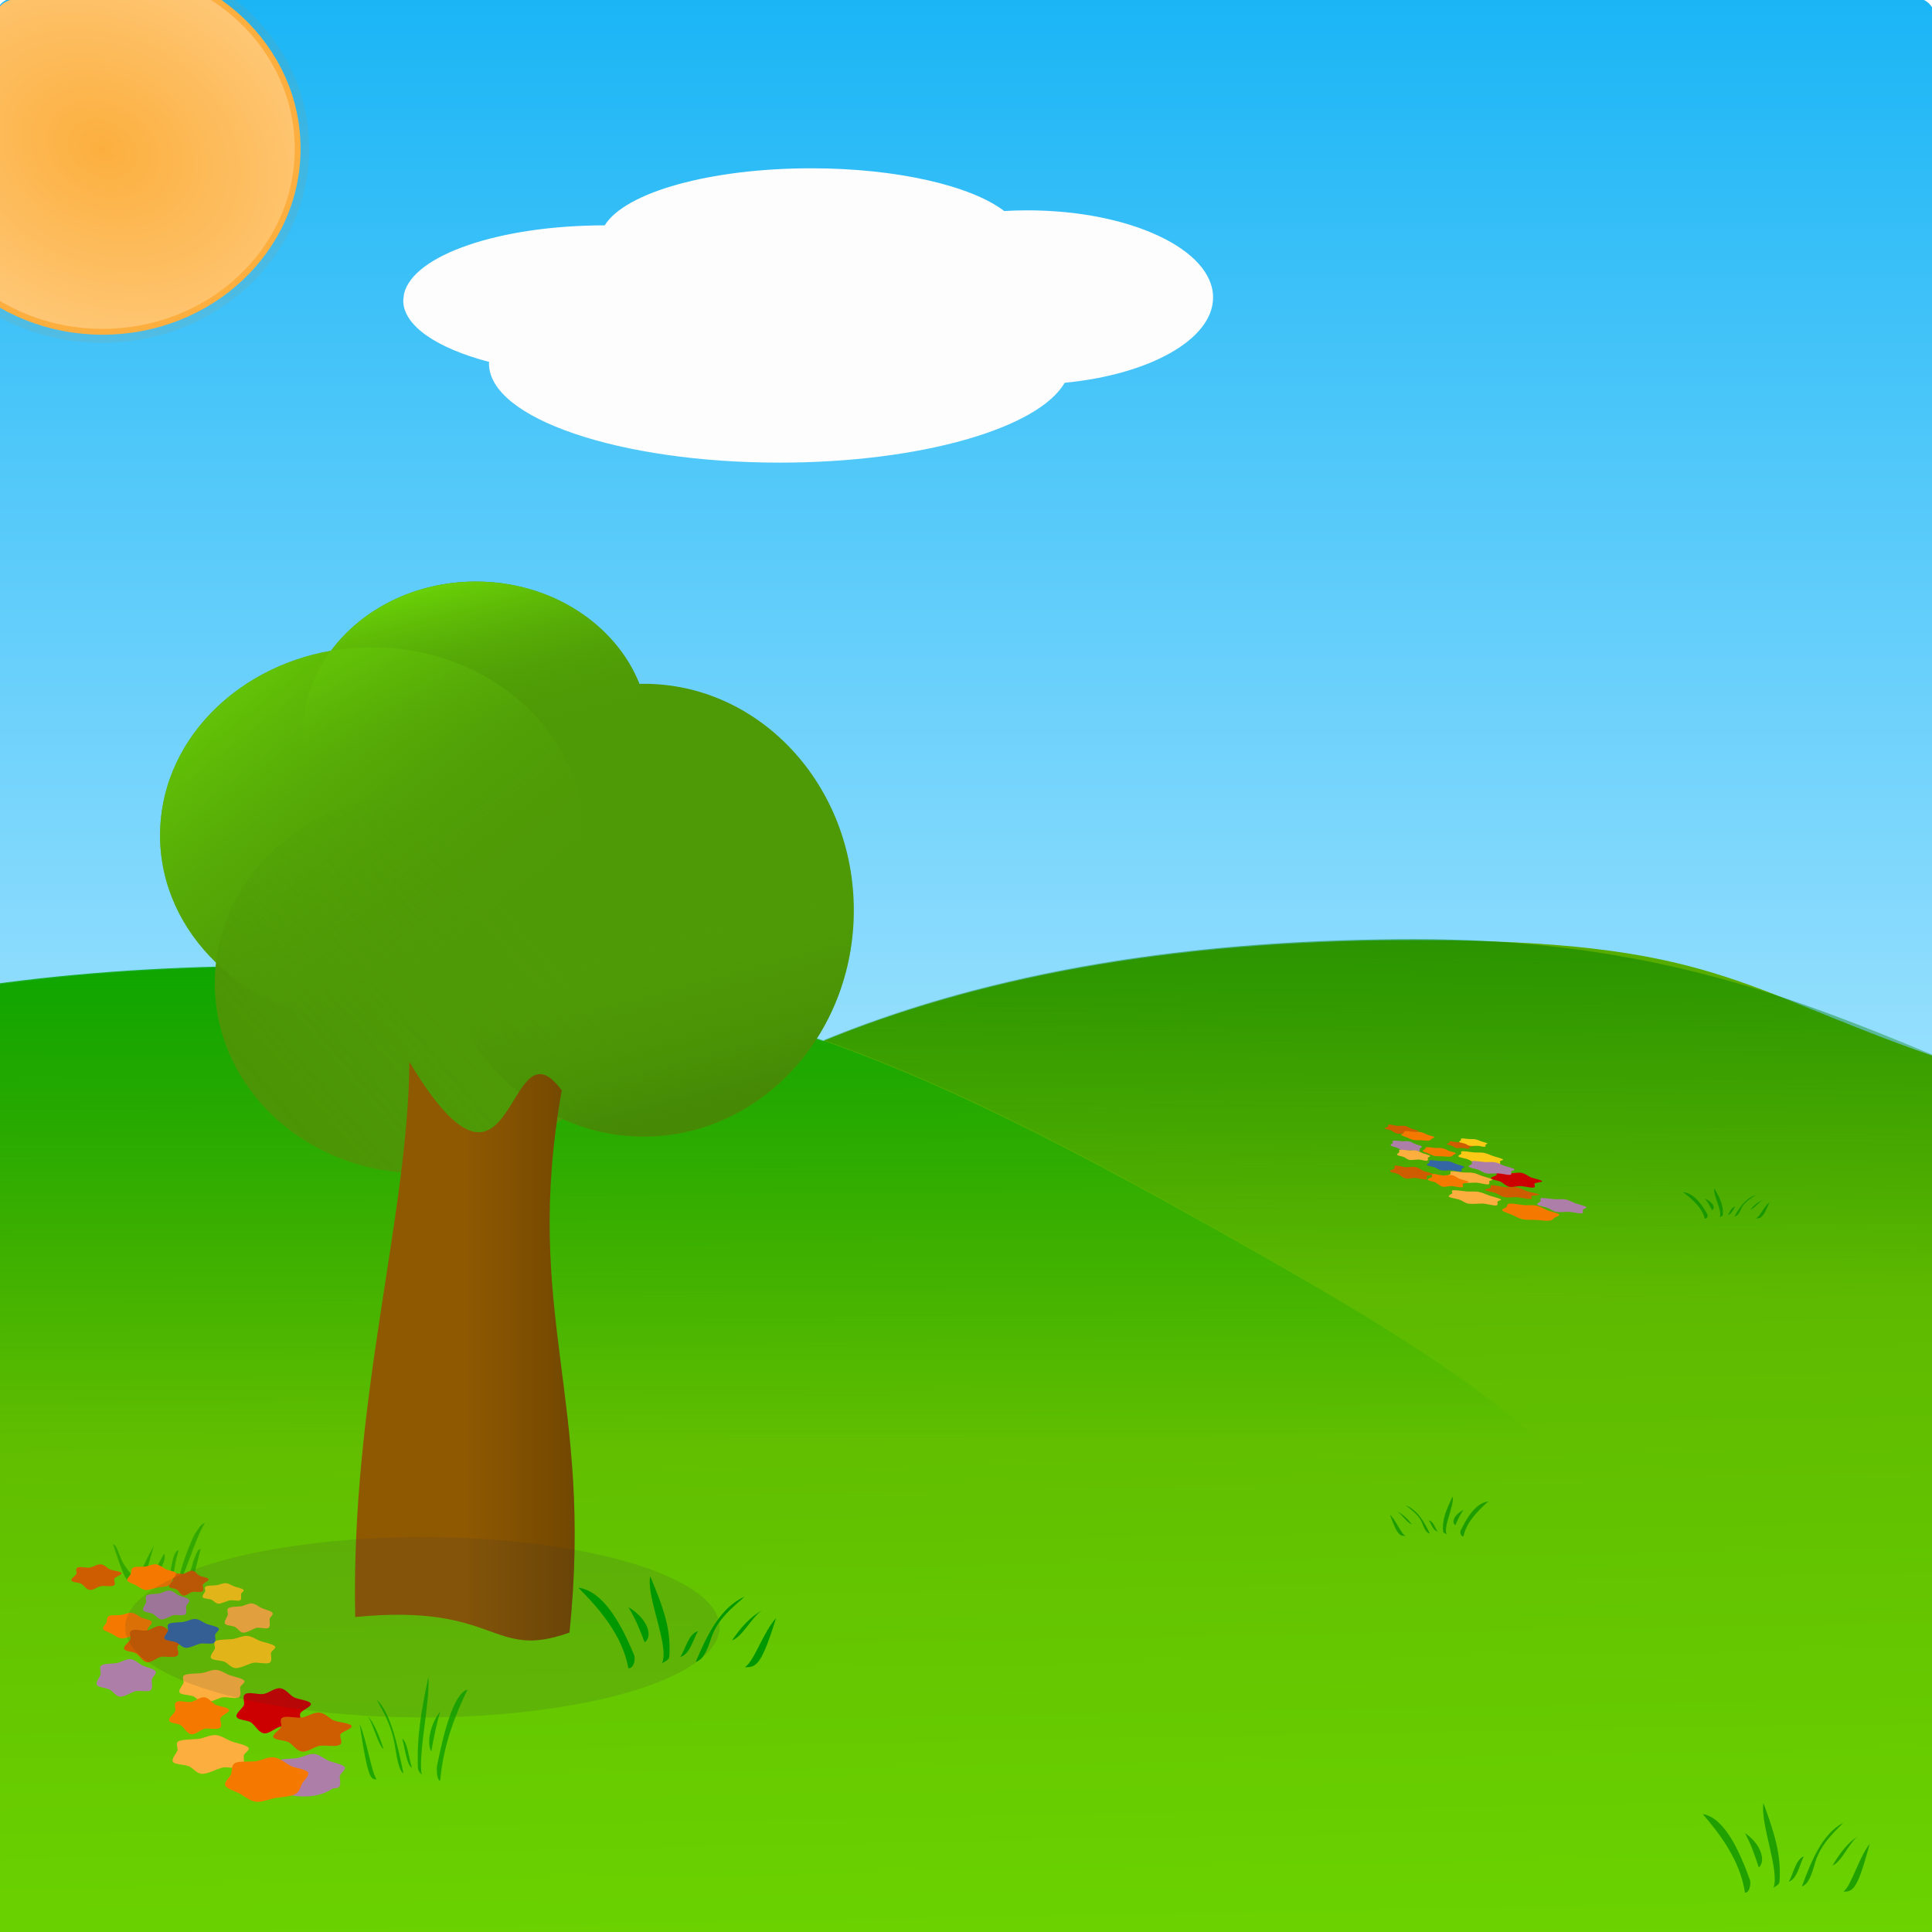<?xml version="1.0" encoding="UTF-8" standalone="no"?>
<!-- Created with Inkscape (http://www.inkscape.org/) -->

<svg
   xmlns:dc="http://purl.org/dc/elements/1.1/"
   xmlns:cc="http://creativecommons.org/ns#"
   xmlns:rdf="http://www.w3.org/1999/02/22-rdf-syntax-ns#"
   xmlns:svg="http://www.w3.org/2000/svg"
   xmlns="http://www.w3.org/2000/svg"
   xmlns:xlink="http://www.w3.org/1999/xlink"
   xmlns:sodipodi="http://sodipodi.sourceforge.net/DTD/sodipodi-0.dtd"
   xmlns:inkscape="http://www.inkscape.org/namespaces/inkscape"
   width="638"
   height="638"
   viewBox="0 0 638 638"
   id="svg2"
   version="1.1"
   inkscape:version="0.91 r13725"
   sodipodi:docname="photo3.svg">
  <defs
     id="defs4">
    <linearGradient
       id="linearGradient4368">
      <stop
         offset="0"
         style="stop-color:#69d007"
         id="stop4370" />
      <stop
         offset="1"
         style="stop-color:#4e9a06;stop-opacity:0"
         id="stop4372" />
    </linearGradient>
    <linearGradient
       id="linearGradient4336">
      <stop
         offset="0"
         style="stop-color:#458905"
         id="stop4338" />
      <stop
         offset="1"
         style="stop-color:#4e9a06;stop-opacity:0"
         id="stop4340" />
    </linearGradient>
    <linearGradient
       id="linearGradient4103">
      <stop
         offset="0"
         style="stop-color:#00acf4"
         id="stop4105" />
      <stop
         offset="1"
         style="stop-color:#a6e5ff"
         id="stop4107" />
    </linearGradient>
    <linearGradient
       inkscape:collect="always"
       x1="345.71"
       y1="-241.93"
       gradientTransform="matrix(0.282,0,0,0.386,204.992,432.132)"
       x2="345.71"
       gradientUnits="userSpaceOnUse"
       xlink:href="#linearGradient4103"
       y2="978.18"
       id="linearGradient4109" />
    <linearGradient
       inkscape:collect="always"
       x1="-242.86"
       y1="405.22"
       x2="-248.57"
       gradientUnits="userSpaceOnUse"
       y2="994.64"
       id="linearGradient4200">
      <stop
         offset="0"
         style="stop-color:#007900"
         id="stop4193" />
      <stop
         offset="1"
         style="stop-color:#008400;stop-opacity:0"
         id="stop4195" />
    </linearGradient>
    <clipPath
       clipPathUnits="userSpaceOnUse"
       id="clipPath4234">
      <path
         d="m-1433.2-115.47c-11.7 0-21.1 5.75-21.1 12.87v830.03c73.7-9.9 153.9-15.06 237.2-15.06 343.78 0 484.27 44.12 822.81 235.72 342.85 194.01 775.26 461.41-891.41 464.31-60.1 0.1-116.5-9.4-168.6-26v151c0 7.1 9.4 12.8 21.1 12.8h2229.3c11.67 0 21.04-5.7 21.04-12.8v-640-67.4-932.6c0-7.12-9.37-12.87-21.03-12.87h-2229.3z"
         style="fill:#9cf000"
         id="path4236" />
    </clipPath>
    <clipPath
       clipPathUnits="userSpaceOnUse"
       id="clipPath4253">
      <path
         d="m-458.95-138.33c-11.65 0-21.06 5.75-21.06 12.87v830.04 169.96 639.96c0 7.2 9.41 12.9 21.06 12.9h2229.4c11.7 0 21-5.7 21-12.9v-639.96-67.4-932.6c0-7.12-9.3-12.87-21-12.87h-2229.4z"
         style="fill:url(#linearGradient4257)"
         id="path4255" />
    </clipPath>
    <linearGradient
       inkscape:collect="always"
       x1="345.71"
       y1="-241.93"
       gradientTransform="translate(251.43 -90.686)"
       x2="345.71"
       gradientUnits="userSpaceOnUse"
       xlink:href="#linearGradient4103"
       y2="978.18"
       id="linearGradient4257" />
    <linearGradient
       inkscape:collect="always"
       x1="-242.86"
       y1="605.09"
       x2="-242.86"
       gradientUnits="userSpaceOnUse"
       y2="1096.6"
       id="linearGradient4261">
      <stop
         offset="0"
         style="stop-color:#00a400"
         id="stop4182" />
      <stop
         offset="1"
         style="stop-color:#00a400;stop-opacity:0"
         id="stop4184" />
    </linearGradient>
    <linearGradient
       inkscape:collect="always"
       x1="404.28"
       y1="543.41"
       x2="428.52"
       gradientUnits="userSpaceOnUse"
       y2="1831.1"
       id="linearGradient4263"
       gradientTransform="matrix(0.386,0,0,0.386,281.745,491.475)">
      <stop
         offset="0"
         style="stop-color:#55a800"
         id="stop4240" />
      <stop
         offset="1"
         style="stop-color:#74e400"
         id="stop4242" />
    </linearGradient>
    <linearGradient
       inkscape:collect="always"
       x1="-664.68"
       y1="1025"
       x2="-734.85"
       gradientUnits="userSpaceOnUse"
       xlink:href="#linearGradient4336"
       y2="762.32"
       id="linearGradient4382"
       gradientTransform="matrix(0.211,0,0,0.211,389.27,559.19)" />
    <linearGradient
       inkscape:collect="always"
       x1="-1133"
       y1="223.79"
       x2="-1071.7"
       gradientUnits="userSpaceOnUse"
       xlink:href="#linearGradient4368"
       y2="463.79"
       id="linearGradient4384"
       gradientTransform="matrix(0.211,0,0,0.211,389.27,559.19)" />
    <linearGradient
       inkscape:collect="always"
       x1="-1521.6"
       y1="326.65"
       x2="-1141.5"
       gradientUnits="userSpaceOnUse"
       xlink:href="#linearGradient4368"
       y2="806.8"
       id="linearGradient4386"
       gradientTransform="matrix(0.211,0,0,0.211,389.27,559.19)" />
    <linearGradient
       inkscape:collect="always"
       x1="-1381.5"
       y1="990.44"
       x2="-983.91"
       gradientUnits="userSpaceOnUse"
       xlink:href="#linearGradient4336"
       y2="651.02"
       id="linearGradient4388"
       gradientTransform="matrix(0.211,0,0,0.211,367.578,561.602)" />
    <linearGradient
       inkscape:collect="always"
       x1="-2329.5"
       y1="1589.9"
       x2="-2157.6"
       gradientUnits="userSpaceOnUse"
       y2="1589.9"
       id="linearGradient4390"
       gradientTransform="matrix(0.211,0,0,0.211,645.057,525.087)">
      <stop
         offset="0"
         style="stop-color:#8f5902"
         id="stop4330" />
      <stop
         offset="1"
         style="stop-color:#724701"
         id="stop4332" />
    </linearGradient>
    <filter
       inkscape:collect="always"
       x="-.191"
       y="-.63"
       width="1.382"
       height="2.26"
       id="filter4635">
      <feGaussianBlur
         inkscape:collect="always"
         stdDeviation="40.508"
         id="feGaussianBlur4637" />
    </filter>
    <radialGradient
       inkscape:collect="always"
       r="284.2"
       gradientTransform="matrix(1.39,0.707,-0.555,1.091,234.03,455.12)"
       cx="-640"
       cy="-27.638"
       gradientUnits="userSpaceOnUse"
       id="radialGradient4647">
      <stop
         offset="0"
         style="stop-color:#fcaf3e"
         id="stop4643" />
      <stop
         offset="1"
         style="stop-color:#ffce86"
         id="stop4645" />
    </radialGradient>
    <filter
       inkscape:collect="always"
       x="-.248"
       y="-.264"
       width="1.496"
       height="1.529"
       id="filter4962">
      <feGaussianBlur
         inkscape:collect="always"
         stdDeviation="57.905"
         id="feGaussianBlur4964" />
    </filter>
    <filter
       inkscape:collect="always"
       x="-.13"
       y="-.298"
       width="1.261"
       height="1.596"
       id="filter5183">
      <feGaussianBlur
         inkscape:collect="always"
         stdDeviation="24.826"
         id="feGaussianBlur5185" />
    </filter>
    <clipPath
       clipPathUnits="userSpaceOnUse"
       id="clipPath5381">
      <path
         d="m66.775-44.781c-48.512 0-90.277 11.93-108.88 29.029-4.273-0.295-8.614-0.458-13.024-0.458-57.891 0-104.88 26.516-104.88 59.185 0 28.592 35.99 52.465 83.783 57.985 14.848 30.91 81.28 54.26 160.92 54.26 90.557 0 164.05-30.17 164.05-67.345l-0.12-1.083c29.34-9.232 48.52-24.501 48.52-41.774l-0.42-4.386c-5.1-26.51-53.97-46.621-113.32-46.641-11.48-22.433-59.41-38.772-116.62-38.772z"
         style="opacity:.893;fill:#fdfdfd"
         id="path5383" />
    </clipPath>
    <filter
       inkscape:collect="always"
       x="-.096"
       y="-.219"
       width="1.192"
       height="1.438"
       id="filter5445">
      <feGaussianBlur
         inkscape:collect="always"
         stdDeviation="18.234"
         id="feGaussianBlur5447" />
    </filter>
    <clipPath
       clipPathUnits="userSpaceOnUse"
       id="clipPath5671">
      <rect
         x="-791.16"
         y="-243.84"
         width="3815.5"
         height="1723"
         ry="21.597"
         rx="35.341"
         style="fill:url(#linearGradient5675)"
         id="rect5673" />
    </clipPath>
    <linearGradient
       inkscape:collect="always"
       x1="345.71"
       y1="-241.93"
       gradientTransform="matrix(1.68 0 0 1.68 437.49 -163.82)"
       x2="345.71"
       gradientUnits="userSpaceOnUse"
       xlink:href="#linearGradient4103"
       y2="978.18"
       id="linearGradient5675" />
    <clipPath
       clipPathUnits="userSpaceOnUse"
       id="clipPath5677">
      <rect
         x="-782.6"
         y="-231.6"
         width="3599.6"
         height="1625.5"
         ry="20.375"
         rx="33.341"
         style="fill:url(#linearGradient5681)"
         id="rect5679" />
    </clipPath>
    <linearGradient
       inkscape:collect="always"
       x1="345.71"
       y1="-241.93"
       gradientTransform="matrix(1.585 0 0 1.585 376.51 -156.11)"
       x2="345.71"
       gradientUnits="userSpaceOnUse"
       xlink:href="#linearGradient4103"
       y2="978.18"
       id="linearGradient5681" />
  </defs>
  <sodipodi:namedview
     id="base"
     pagecolor="#ffffff"
     bordercolor="#666666"
     borderopacity="1.0"
     inkscape:pageopacity="0.0"
     inkscape:pageshadow="2"
     inkscape:zoom="0.7"
     inkscape:cx="254.7246"
     inkscape:cy="333.96335"
     inkscape:document-units="px"
     inkscape:current-layer="layer1"
     showgrid="false"
     units="px"
     inkscape:window-width="812"
     inkscape:window-height="1004"
     inkscape:window-x="57"
     inkscape:window-y="21"
     inkscape:window-maximized="0" />
  <g
     inkscape:label="Layer 1"
     inkscape:groupmode="layer"
     id="layer1"
     transform="translate(0,-414.362)">
    <rect
       x="-0.949"
       y="413.72"
       width="639.534"
       height="396.427"
       ry="4.969"
       rx="5.924"
       style="fill:url(#linearGradient4109)"
       id="rect2160" />
    <path
       d="m 467.262,724.832 c -83.162,0 -146.566,13.234 -195.639,33.397 -53.989,-18.911 -104.438,-24.554 -180.914,-24.554 -32.195,0 -63.184,1.99 -91.661,5.821 l 0,313.052 c 0,2.744 3.637,4.983 8.14,4.947 l 630.925,-5.051 c 0,-134.117 0.496,-241.254 0.496,-289.284 -64.958,-22.546 -73.142,-38.328 -171.338,-38.328 z"
       style="fill:url(#linearGradient4263)"
       id="path4202"
       inkscape:connector-curvature="0"
       sodipodi:nodetypes="scscssccss" />
    <path
       transform="matrix(0.386,0,0,0.386,561.126,458.347)"
       sodipodi:nodetypes="czszz"
       clip-path="url(#clipPath4234)"
       d="m 505.71,890.93 c 273.66,51.38 3923.5,427.77 -745.71,375.67 -4661.1,-52.1 -787.9,-313.34 -700,-381.38 140,-108.33 353.33,-195.71 697.14,-195.71 343.82,0 471.08,149.32 748.57,201.42 z"
       style="fill:url(#linearGradient4200)"
       id="path4113"
       inkscape:connector-curvature="0" />
    <path
       transform="matrix(0.386,0,0,0.386,184.568,467.181)"
       sodipodi:nodetypes="csssz"
       clip-path="url(#clipPath4253)"
       d="m 580,925.22 c 342.86,194.08 775.2,461.38 -891.43,464.28 -343.82,0.6 -565.51,-312.7 -565.71,-464.28 -0.19,-148.02 290.47,-235.71 634.28,-235.71 343.82,0 484.32,44.11 822.86,235.71 z"
       style="fill:url(#linearGradient4261)"
       id="path4111"
       inkscape:connector-curvature="0" />
    <path
       d="m 66.775,-44.781 c -48.512,0 -90.277,11.93 -108.88,29.029 -4.273,-0.295 -8.614,-0.458 -13.024,-0.458 -57.891,0 -104.88,26.516 -104.88,59.185 0,28.592 35.99,52.465 83.783,57.985 14.848,30.91 81.28,54.26 160.92,54.26 90.557,0 164.05,-30.17 164.05,-67.345 l -0.12,-1.083 c 29.34,-9.232 48.52,-24.501 48.52,-41.774 l -0.42,-4.386 c -5.1,-26.51 -53.97,-46.621 -113.32,-46.641 -11.48,-22.433 -59.41,-38.772 -116.62,-38.772 z"
       transform="matrix(-0.541,0,0,0.386,349.76,836.007)"
       style="opacity:0.031;fill:#000000;filter:url(#filter5183)"
       id="path5189"
       inkscape:connector-curvature="0" />
    <path
       sodipodi:start="0"
       sodipodi:end="6.1971643"
       sodipodi:cx="-640"
       sodipodi:cy="-27.637817"
       transform="matrix(0.244,0,0,0.244,189.918,470.205)"
       sodipodi:open="true"
       clip-path="url(#clipPath5677)"
       d="M -360,-27.638 A 280,262.857 0 0 1 -633.979,235.159 280,262.857 0 0 1 -919.741,-16.336 280,262.857 0 0 1 -658.052,-289.948 280,262.857 0 0 1 -361.035,-50.221"
       sodipodi:type="arc"
       style="opacity:0.289;fill:#f57900;filter:url(#filter4962)"
       sodipodi:ry="262.85715"
       sodipodi:rx="280"
       id="path4649" />
    <path
       inkscape:connector-curvature="0"
       id="path4314"
       style="fill:#4e9a06"
       d="m 157.159,606.412 c -20.025,0 -37.644,9.103 -47.878,22.873 -32.137,5.598 -56.424,30.759 -56.424,60.929 0,16.212 7.027,30.974 18.484,42.037 -0.253,2.232 -0.401,4.499 -0.401,6.799 0,34.606 30.259,62.691 67.523,62.691 18.4,0 35.07,-6.837 47.245,-17.915 8.272,3.777 17.387,5.866 26.925,5.866 38.277,0 69.317,-33.487 69.317,-74.763 0,-41.267 -31.04,-74.757 -69.317,-74.757 -0.485,0 -0.971,0.008 -1.456,0.019 -7.871,-19.67 -29.098,-33.781 -54.019,-33.781 z" />
    <ellipse
       ry="74.758"
       rx="69.332"
       cy="714.932"
       cx="212.624"
       id="path4305"
       style="fill:url(#linearGradient4382)" />
    <ellipse
       ry="50.642"
       rx="57.274"
       cy="657.055"
       cx="157.159"
       id="path4301"
       style="fill:url(#linearGradient4384)" />
    <ellipse
       ry="62.097"
       rx="69.935"
       cy="690.214"
       cx="122.794"
       id="path4303"
       style="fill:url(#linearGradient4386)" />
    <ellipse
       ry="62.7"
       rx="67.523"
       cy="739.048"
       cx="138.481"
       id="path4307"
       style="opacity:0.311;fill:url(#linearGradient4388)" />
    <path
       inkscape:connector-curvature="0"
       id="rect4323"
       sodipodi:nodetypes="ccccc"
       style="fill:url(#linearGradient4390)"
       d="m 135.193,765.048 c 35.386,58.83 31.757,-15.762 50.305,9.39 -12.998,73.748 10.656,101.454 2.553,179.042 -25.996,9.369 -23.232,-9.812 -70.752,-5.128 -1.498,-72.039 17.472,-132.135 17.894,-183.305 z" />
    <path
       d="m 67.704,917.236 c -1.619,0.58 -2.021,1.817 -3.382,3.71 -1.766,3.247 -5.341,12.986 -4.939,14.571 0.533,2.899 5.028,-13.373 8.321,-18.281 z m -30.355,7.111 c 3.838,11.711 4.197,12.561 7.193,12.406 -0.638,-2.164 -2.462,-3.942 -3.741,-5.991 -1.364,-2.164 -2.106,-6.261 -3.451,-6.416 z m 13.489,0.425 c -4.367,7.653 -4.835,10.397 -4.097,11.247 1.345,0.85 1.051,-1.314 4.097,-11.247 z m 8.17,1.623 c -1.074,-0.271 -1.859,2.358 -2.284,4.522 -1.094,5.527 -1.105,4.754 -0.371,5.218 1.016,0.657 1.009,-5.024 2.655,-9.74 z m 7.231,-0.502 c -1.125,0.039 -1.708,2.28 -2.501,4.367 -0.792,3.942 -3.1,6.377 -1.473,6.532 1.619,0.155 2.736,-6.223 3.973,-10.899 z m -12.062,1.507 c -3.548,6.339 -4.306,8.31 -2.879,8.58 0.916,0.155 0.989,-1.391 2.041,-4.02 0.672,-1.662 1.515,-3.131 0.839,-4.561 z"
       style="opacity:0.698;fill:#1e9e00"
       sodipodi:nodetypes="ccccccscccccszccczcczsc"
       id="path7786"
       inkscape:connector-curvature="0" />
    <ellipse
       ry="6.295"
       rx="11.595"
       cy="1001.317"
       cx="100.363"
       id="path4271"
       style="fill:#ad7fa8" />
    <path
       id="path5606"
       style="fill:#ce5c00"
       sodipodi:type="star"
       sodipodi:sides="6"
       sodipodi:r1="112.86618"
       sodipodi:r2="87.586037"
       transform="matrix(0.06,0,0,0.037,-41.418,906.333)"
       sodipodi:arg2="1.285516"
       sodipodi:arg1="0.77274061"
       inkscape:randomized="0.041"
       sodipodi:cy="830.1286"
       sodipodi:cx="1725.3406"
       inkscape:rounded="0.29"
       inkscape:flatsided="false"
       d="m 1804.407,906.055 c -11.165,12.152 -38.713,1.036 -54.348,5.051 -16.152,4.148 -33.587,37.846 -49.954,32.919 -15.843,-4.769 -25.974,-42.303 -37.545,-54.098 -11.954,-12.185 -36.227,-9.742 -41.432,-26.084 -5.039,-15.819 16.484,-41.451 20.808,-57.463 4.467,-16.542 -7.034,-44.393 5.007,-56.193 11.655,-11.422 37.38,4.451 52.815,0.034 15.946,-4.563 32.962,-31.996 49.455,-27.936 15.965,3.93 26.494,32.078 38.196,43.397 12.089,11.693 44.654,15.142 50.188,31.068 5.357,15.416 -27.413,33.468 -30.715,49.654 -3.41,16.722 9.059,47.098 -2.475,59.651 z" />
    <path
       id="path5604"
       style="fill:#f57900"
       sodipodi:type="star"
       sodipodi:sides="6"
       sodipodi:r1="112.86618"
       sodipodi:r2="96.218704"
       transform="matrix(0.074,0,0,0.038,-85.903,919.513)"
       sodipodi:arg2="1.2963394"
       sodipodi:arg1="0.77274061"
       inkscape:randomized="0.041"
       sodipodi:cy="830.1286"
       sodipodi:cx="1725.3406"
       inkscape:rounded="0.29"
       inkscape:flatsided="false"
       d="m 1804.407,906.055 c -11.305,12.04 -32.892,14.232 -48.944,18.453 -16.052,4.221 -39.554,24.462 -55.358,19.518 -15.803,-4.945 -30.201,-29.302 -41.71,-40.905 -11.509,-11.603 -32.396,-23.392 -37.267,-39.278 -4.871,-15.886 10.789,-40.352 14.61,-56.032 3.821,-15.68 -0.583,-46.32 11.205,-57.625 11.788,-11.304 40.844,-4.354 56.167,-9.409 15.324,-5.056 30.169,-22.599 46.103,-18.493 15.934,4.106 30.253,28.793 41.71,40.905 11.456,12.111 41.481,18.075 46.675,33.56 5.194,15.485 -10.972,40.993 -15.261,56.453 -4.29,15.459 -6.624,40.813 -17.929,52.853 z" />
    <path
       id="path5600"
       style="fill:#fcc916"
       sodipodi:type="star"
       d="m 1819.19,912.6 c -11.001,12.75 -42.544,-6.285 -57.731,0.515 -15.188,6.8 -46.381,43.291 -63.024,39.067 -16.643,-4.224 -25.039,-37.745 -39.027,-48.306 -13.989,-10.561 -38.802,-9.122 -45.308,-24.894 -6.506,-15.772 8.586,-52.678 12.496,-69.099 3.91,-16.422 -7.444,-46.453 3.428,-60.05 10.872,-13.597 43.878,-10.846 60.065,-15.368 16.187,-4.521 34.383,-26.174 51.326,-23.374 16.943,2.801 33.496,29.99 47.569,39.916 14.073,9.926 40.984,20.935 48.464,36.567 7.479,15.632 -11.219,33.582 -13.078,50.61 -1.859,17.028 5.821,61.665 -5.18,74.415 z"
       sodipodi:r1="117.69902"
       inkscape:flatsided="false"
       sodipodi:arg1="0.68814496"
       sodipodi:arg2="1.2117437"
       inkscape:randomized="0.066"
       transform="matrix(0.06,0,0,0.028,-29.862,917.271)"
       sodipodi:cy="830.1286"
       sodipodi:cx="1725.3406"
       inkscape:rounded="0.29"
       sodipodi:r2="96.218704"
       sodipodi:sides="6" />
    <path
       id="path5598"
       style="fill:#ad7fa8"
       sodipodi:type="star"
       d="m 1818.078,909.676 c -10.961,12.937 -41.974,-0.389 -57.493,6.127 -15.52,6.516 -42.501,37.818 -59.261,34.128 -16.76,-3.69 -26.381,-35.146 -40.089,-45.837 -13.707,-10.691 -40.413,-12.071 -46.738,-27.951 -6.325,-15.88 10.049,-47.944 13.548,-64.561 3.499,-16.617 -7.233,-46.185 3.647,-59.649 10.88,-13.463 42.791,-10.265 58.943,-15.354 16.152,-5.089 35.062,-27.182 51.994,-24.378 16.932,2.804 31.628,30.326 45.395,40.625 13.767,10.299 41.768,19.395 48.699,35.202 6.931,15.807 -11.691,36.084 -13.91,53.076 -2.219,16.991 6.226,55.636 -4.735,68.572 z"
       sodipodi:r1="117.69902"
       inkscape:flatsided="false"
       sodipodi:arg1="0.68814496"
       sodipodi:arg2="1.2117437"
       inkscape:randomized="0.041"
       transform="matrix(0.068,0,0,0.04,-62.478,911.126)"
       sodipodi:cy="830.1286"
       sodipodi:cx="1725.3406"
       inkscape:rounded="0.29"
       sodipodi:r2="96.218704"
       sodipodi:sides="6" />
    <path
       id="path5594"
       style="fill:#ce5c00"
       sodipodi:type="star"
       d="m 1804.407,906.055 c -11.165,12.152 -38.713,1.036 -54.348,5.051 -16.152,4.148 -33.587,37.846 -49.954,32.919 -15.843,-4.769 -25.974,-42.303 -37.545,-54.098 -11.954,-12.185 -36.227,-9.742 -41.432,-26.084 -5.039,-15.819 16.484,-41.451 20.808,-57.463 4.467,-16.542 -7.034,-44.393 5.007,-56.193 11.655,-11.422 37.38,4.451 52.815,0.034 15.946,-4.563 32.962,-31.996 49.455,-27.936 15.965,3.93 26.494,32.078 38.196,43.397 12.089,11.693 44.654,15.142 50.188,31.068 5.357,15.416 -27.413,33.468 -30.715,49.654 -3.41,16.722 9.059,47.098 -2.475,59.651 z"
       sodipodi:r1="112.86618"
       inkscape:flatsided="false"
       sodipodi:arg1="0.77274061"
       sodipodi:arg2="1.285516"
       inkscape:randomized="0.041"
       transform="matrix(0.095,0,0,0.054,-113.001,912.286)"
       sodipodi:cy="830.1286"
       sodipodi:cx="1725.3406"
       inkscape:rounded="0.29"
       sodipodi:r2="87.586037"
       sodipodi:sides="6" />
    <path
       id="path5592"
       style="fill:#3465a4"
       sodipodi:type="star"
       sodipodi:sides="6"
       sodipodi:r1="117.69902"
       sodipodi:r2="96.218704"
       transform="matrix(0.08,0,0,0.04,-74.776,920.518)"
       sodipodi:arg2="1.2117437"
       sodipodi:arg1="0.68814496"
       inkscape:randomized="0.041"
       sodipodi:cy="830.1286"
       sodipodi:cx="1725.3406"
       inkscape:rounded="0.29"
       inkscape:flatsided="false"
       d="m 1818.078,909.676 c -10.961,12.937 -41.974,-0.389 -57.493,6.127 -15.52,6.516 -42.501,37.818 -59.261,34.128 -16.76,-3.69 -26.381,-35.146 -40.089,-45.837 -13.707,-10.691 -40.413,-12.071 -46.738,-27.951 -6.325,-15.88 10.049,-47.944 13.548,-64.561 3.499,-16.617 -7.233,-46.185 3.647,-59.649 10.88,-13.463 42.791,-10.265 58.943,-15.354 16.152,-5.089 35.062,-27.182 51.994,-24.378 16.932,2.804 31.628,30.326 45.395,40.625 13.767,10.299 41.768,19.395 48.699,35.202 6.931,15.807 -11.691,36.084 -13.91,53.076 -2.219,16.991 6.226,55.636 -4.735,68.572 z" />
    <path
       id="path5590"
       style="fill:#fcaf3e"
       sodipodi:type="star"
       sodipodi:sides="6"
       sodipodi:r1="117.69902"
       sodipodi:r2="96.218704"
       transform="matrix(0.095,0,0,0.045,-93.981,933.813)"
       sodipodi:arg2="1.2117437"
       sodipodi:arg1="0.68814496"
       inkscape:randomized="0.066"
       sodipodi:cy="830.1286"
       sodipodi:cx="1725.3406"
       inkscape:rounded="0.29"
       inkscape:flatsided="false"
       d="m 1819.19,912.6 c -11.001,12.75 -42.544,-6.285 -57.731,0.515 -15.188,6.8 -46.381,43.291 -63.024,39.067 -16.643,-4.224 -25.039,-37.745 -39.027,-48.306 -13.989,-10.561 -38.802,-9.122 -45.308,-24.894 -6.506,-15.772 8.586,-52.678 12.496,-69.099 3.91,-16.422 -7.444,-46.453 3.428,-60.05 10.872,-13.597 43.878,-10.846 60.065,-15.368 16.187,-4.521 34.383,-26.174 51.326,-23.374 16.943,2.801 33.496,29.99 47.569,39.916 14.073,9.926 40.984,20.935 48.464,36.567 7.479,15.632 -11.219,33.582 -13.078,50.61 -1.859,17.028 5.821,61.665 -5.18,74.415 z" />
    <path
       id="path5586"
       style="fill:#cc0000"
       sodipodi:type="star"
       sodipodi:sides="6"
       sodipodi:r1="112.86618"
       sodipodi:r2="87.586037"
       transform="matrix(0.113,0,0,0.067,-105.035,923.494)"
       sodipodi:arg2="1.285516"
       sodipodi:arg1="0.77274061"
       inkscape:randomized="0.041"
       sodipodi:cy="830.1286"
       sodipodi:cx="1725.3406"
       inkscape:rounded="0.29"
       inkscape:flatsided="false"
       d="m 1804.407,906.055 c -11.165,12.152 -38.713,1.036 -54.348,5.051 -16.152,4.148 -33.587,37.846 -49.954,32.919 -15.843,-4.769 -25.974,-42.303 -37.545,-54.098 -11.954,-12.185 -36.227,-9.742 -41.432,-26.084 -5.039,-15.819 16.484,-41.451 20.808,-57.463 4.467,-16.542 -7.034,-44.393 5.007,-56.193 11.655,-11.422 37.38,4.451 52.815,0.034 15.946,-4.563 32.962,-31.996 49.455,-27.936 15.965,3.93 26.494,32.078 38.196,43.397 12.089,11.693 44.654,15.142 50.188,31.068 5.357,15.416 -27.413,33.468 -30.715,49.654 -3.41,16.722 9.059,47.098 -2.475,59.651 z" />
    <path
       id="path5582"
       style="fill:#fcaf3e"
       sodipodi:type="star"
       d="m 1819.19,912.6 c -11.001,12.75 -42.544,-6.285 -57.731,0.515 -15.188,6.8 -46.381,43.291 -63.024,39.067 -16.643,-4.224 -25.039,-37.745 -39.027,-48.306 -13.989,-10.561 -38.802,-9.122 -45.308,-24.894 -6.506,-15.772 8.586,-52.678 12.496,-69.099 3.91,-16.422 -7.444,-46.453 3.428,-60.05 10.872,-13.597 43.878,-10.846 60.065,-15.368 16.187,-4.521 34.383,-26.174 51.326,-23.374 16.943,2.801 33.496,29.99 47.569,39.916 14.073,9.926 40.984,20.935 48.464,36.567 7.479,15.632 -11.219,33.582 -13.078,50.61 -1.859,17.028 5.821,61.665 -5.18,74.415 z"
       sodipodi:r1="117.69902"
       inkscape:flatsided="false"
       sodipodi:arg1="0.68814496"
       sodipodi:arg2="1.2117437"
       inkscape:randomized="0.066"
       transform="matrix(0.111,0,0,0.053,-121.998,949.659)"
       sodipodi:cy="830.1286"
       sodipodi:cx="1725.3406"
       inkscape:rounded="0.29"
       sodipodi:r2="96.218704"
       sodipodi:sides="6" />
    <path
       id="path5576"
       style="fill:#ad7fa8"
       sodipodi:type="star"
       d="m 1818.078,909.676 c -10.961,12.937 -41.974,-0.389 -57.493,6.127 -15.52,6.516 -42.501,37.818 -59.261,34.128 -16.76,-3.69 -26.381,-35.146 -40.089,-45.837 -13.707,-10.691 -40.413,-12.071 -46.738,-27.951 -6.325,-15.88 10.049,-47.944 13.548,-64.561 3.499,-16.617 -7.233,-46.185 3.647,-59.649 10.88,-13.463 42.791,-10.265 58.943,-15.354 16.152,-5.089 35.062,-27.182 51.994,-24.378 16.932,2.804 31.628,30.326 45.395,40.625 13.767,10.299 41.768,19.395 48.699,35.202 6.931,15.807 -11.691,36.084 -13.91,53.076 -2.219,16.991 6.226,55.636 -4.735,68.572 z"
       sodipodi:r1="117.69902"
       inkscape:flatsided="false"
       sodipodi:arg1="0.68814496"
       sodipodi:arg2="1.2117437"
       inkscape:randomized="0.041"
       transform="matrix(0.106,0,0,0.056,-80.964,953.679)"
       sodipodi:cy="830.1286"
       sodipodi:cx="1725.3406"
       inkscape:rounded="0.29"
       sodipodi:r2="96.218704"
       sodipodi:sides="6" />
    <path
       id="path5574"
       style="fill:#f57900"
       sodipodi:type="star"
       sodipodi:sides="6"
       sodipodi:r1="112.86618"
       sodipodi:r2="96.218704"
       transform="matrix(0.126,0,0,0.066,-129.844,947.031)"
       sodipodi:arg2="1.2963394"
       sodipodi:arg1="0.77274061"
       inkscape:randomized="0.041"
       sodipodi:cy="830.1286"
       sodipodi:cx="1725.3406"
       inkscape:rounded="0.29"
       inkscape:flatsided="false"
       d="m 1804.407,906.055 c -11.305,12.04 -32.892,14.232 -48.944,18.453 -16.052,4.221 -39.554,24.462 -55.358,19.518 -15.803,-4.945 -30.201,-29.302 -41.71,-40.905 -11.509,-11.603 -32.396,-23.392 -37.267,-39.278 -4.871,-15.886 10.789,-40.352 14.61,-56.032 3.821,-15.68 -0.583,-46.32 11.205,-57.625 11.788,-11.304 40.844,-4.354 56.167,-9.409 15.324,-5.056 30.169,-22.599 46.103,-18.493 15.934,4.106 30.253,28.793 41.71,40.905 11.456,12.111 41.481,18.075 46.675,33.56 5.194,15.485 -10.972,40.993 -15.261,56.453 -4.29,15.459 -6.624,40.813 -17.929,52.853 z" />
    <path
       id="path5578"
       style="fill:#fcc916"
       sodipodi:type="star"
       sodipodi:sides="6"
       sodipodi:r1="117.69902"
       sodipodi:r2="96.218704"
       transform="matrix(0.094,0,0,0.044,-81.992,923.301)"
       sodipodi:arg2="1.2117437"
       sodipodi:arg1="0.68814496"
       inkscape:randomized="0.066"
       sodipodi:cy="830.1286"
       sodipodi:cx="1725.3406"
       inkscape:rounded="0.29"
       inkscape:flatsided="false"
       d="m 1819.19,912.6 c -11.001,12.75 -42.544,-6.285 -57.731,0.515 -15.188,6.8 -46.381,43.291 -63.024,39.067 -16.643,-4.224 -25.039,-37.745 -39.027,-48.306 -13.989,-10.561 -38.802,-9.122 -45.308,-24.894 -6.506,-15.772 8.586,-52.678 12.496,-69.099 3.91,-16.422 -7.444,-46.453 3.428,-60.05 10.872,-13.597 43.878,-10.846 60.065,-15.368 16.187,-4.521 34.383,-26.174 51.326,-23.374 16.943,2.801 33.496,29.99 47.569,39.916 14.073,9.926 40.984,20.935 48.464,36.567 7.479,15.632 -11.219,33.582 -13.078,50.61 -1.859,17.028 5.821,61.665 -5.18,74.415 z" />
    <path
       id="path5580"
       style="fill:#ce5c00"
       sodipodi:type="star"
       d="m 1804.407,906.055 c -11.165,12.152 -38.713,1.036 -54.348,5.051 -16.152,4.148 -33.587,37.846 -49.954,32.919 -15.843,-4.769 -25.974,-42.303 -37.545,-54.098 -11.954,-12.185 -36.227,-9.742 -41.432,-26.084 -5.039,-15.819 16.484,-41.451 20.808,-57.463 4.467,-16.542 -7.034,-44.393 5.007,-56.193 11.655,-11.422 37.38,4.451 52.815,0.034 15.946,-4.563 32.962,-31.996 49.455,-27.936 15.965,3.93 26.494,32.078 38.196,43.397 12.089,11.693 44.654,15.142 50.188,31.068 5.357,15.416 -27.413,33.468 -30.715,49.654 -3.41,16.722 9.059,47.098 -2.475,59.651 z"
       sodipodi:r1="112.86618"
       inkscape:flatsided="false"
       sodipodi:arg1="0.77274061"
       sodipodi:arg2="1.285516"
       inkscape:randomized="0.041"
       transform="matrix(0.076,0,0,0.038,-99.585,903.512)"
       sodipodi:cy="830.1286"
       sodipodi:cx="1725.3406"
       inkscape:rounded="0.29"
       sodipodi:r2="87.586037"
       sodipodi:sides="6" />
    <path
       id="path5584"
       style="fill:#ce5c00"
       sodipodi:type="star"
       sodipodi:sides="6"
       sodipodi:r1="112.86618"
       sodipodi:r2="87.586037"
       transform="matrix(0.119,0,0,0.058,-102.604,938.026)"
       sodipodi:arg2="1.285516"
       sodipodi:arg1="0.77274061"
       inkscape:randomized="0.041"
       sodipodi:cy="830.1286"
       sodipodi:cx="1725.3406"
       inkscape:rounded="0.29"
       inkscape:flatsided="false"
       d="m 1804.407,906.055 c -11.165,12.152 -38.713,1.036 -54.348,5.051 -16.152,4.148 -33.587,37.846 -49.954,32.919 -15.843,-4.769 -25.974,-42.303 -37.545,-54.098 -11.954,-12.185 -36.227,-9.742 -41.432,-26.084 -5.039,-15.819 16.484,-41.451 20.808,-57.463 4.467,-16.542 -7.034,-44.393 5.007,-56.193 11.655,-11.422 37.38,4.451 52.815,0.034 15.946,-4.563 32.962,-31.996 49.455,-27.936 15.965,3.93 26.494,32.078 38.196,43.397 12.089,11.693 44.654,15.142 50.188,31.068 5.357,15.416 -27.413,33.468 -30.715,49.654 -3.41,16.722 9.059,47.098 -2.475,59.651 z" />
    <path
       id="path5588"
       style="fill:#f57900"
       sodipodi:type="star"
       d="m 1804.407,906.055 c -11.165,12.152 -38.713,1.036 -54.348,5.051 -16.152,4.148 -33.587,37.846 -49.954,32.919 -15.843,-4.769 -25.974,-42.303 -37.545,-54.098 -11.954,-12.185 -36.227,-9.742 -41.432,-26.084 -5.039,-15.819 16.484,-41.451 20.808,-57.463 4.467,-16.542 -7.034,-44.393 5.007,-56.193 11.655,-11.422 37.38,4.451 52.815,0.034 15.946,-4.563 32.962,-31.996 49.455,-27.936 15.965,3.93 26.494,32.078 38.196,43.397 12.089,11.693 44.654,15.142 50.188,31.068 5.357,15.416 -27.413,33.468 -30.715,49.654 -3.41,16.722 9.059,47.098 -2.475,59.651 z"
       sodipodi:r1="112.86618"
       inkscape:flatsided="false"
       sodipodi:arg1="0.77274061"
       sodipodi:arg2="1.285516"
       inkscape:randomized="0.041"
       transform="matrix(0.091,0,0,0.055,-91.608,935.127)"
       sodipodi:cy="830.1286"
       sodipodi:cx="1725.3406"
       inkscape:rounded="0.29"
       sodipodi:r2="87.586037"
       sodipodi:sides="6" />
    <path
       id="path5596"
       style="fill:#ad7fa8"
       sodipodi:type="star"
       sodipodi:sides="6"
       sodipodi:r1="117.69902"
       sodipodi:r2="96.218704"
       transform="matrix(0.087,0,0,0.052,-108.448,925.233)"
       sodipodi:arg2="1.2117437"
       sodipodi:arg1="0.68814496"
       inkscape:randomized="0.041"
       sodipodi:cy="830.1286"
       sodipodi:cx="1725.3406"
       inkscape:rounded="0.29"
       inkscape:flatsided="false"
       d="m 1818.078,909.676 c -10.961,12.937 -41.974,-0.389 -57.493,6.127 -15.52,6.516 -42.501,37.818 -59.261,34.128 -16.76,-3.69 -26.381,-35.146 -40.089,-45.837 -13.707,-10.691 -40.413,-12.071 -46.738,-27.951 -6.325,-15.88 10.049,-47.944 13.548,-64.561 3.499,-16.617 -7.233,-46.185 3.647,-59.649 10.88,-13.463 42.791,-10.265 58.943,-15.354 16.152,-5.089 35.062,-27.182 51.994,-24.378 16.932,2.804 31.628,30.326 45.395,40.625 13.767,10.299 41.768,19.395 48.699,35.202 6.931,15.807 -11.691,36.084 -13.91,53.076 -2.219,16.991 6.226,55.636 -4.735,68.572 z" />
    <path
       id="path5602"
       style="fill:#f57900"
       sodipodi:type="star"
       d="m 1804.407,906.055 c -11.305,12.04 -32.892,14.232 -48.944,18.453 -16.052,4.221 -39.554,24.462 -55.358,19.518 -15.803,-4.945 -30.201,-29.302 -41.71,-40.905 -11.509,-11.603 -32.396,-23.392 -37.267,-39.278 -4.871,-15.886 10.789,-40.352 14.61,-56.032 3.821,-15.68 -0.583,-46.32 11.205,-57.625 11.788,-11.304 40.844,-4.354 56.167,-9.409 15.324,-5.056 30.169,-22.599 46.103,-18.493 15.934,4.106 30.253,28.793 41.71,40.905 11.456,12.111 41.481,18.075 46.675,33.56 5.194,15.485 -10.972,40.993 -15.261,56.453 -4.29,15.459 -6.624,40.813 -17.929,52.853 z"
       sodipodi:r1="112.86618"
       inkscape:flatsided="false"
       sodipodi:arg1="0.77274061"
       sodipodi:arg2="1.2963394"
       inkscape:randomized="0.041"
       transform="matrix(0.074,0,0,0.038,-77.895,903.512)"
       sodipodi:cy="830.1286"
       sodipodi:cx="1725.3406"
       inkscape:rounded="0.29"
       sodipodi:r2="96.218704"
       sodipodi:sides="6" />
    <path
       id="path7636"
       style="fill:#fcaf3e"
       sodipodi:type="star"
       d="m 1819.19,912.6 c -11.001,12.75 -42.544,-6.285 -57.731,0.515 -15.188,6.8 -46.381,43.291 -63.024,39.067 -16.643,-4.224 -25.039,-37.745 -39.027,-48.306 -13.989,-10.561 -38.802,-9.122 -45.308,-24.894 -6.506,-15.772 8.586,-52.678 12.496,-69.099 3.91,-16.422 -7.444,-46.453 3.428,-60.05 10.872,-13.597 43.878,-10.846 60.065,-15.368 16.187,-4.521 34.383,-26.174 51.326,-23.374 16.943,2.801 33.496,29.99 47.569,39.916 14.073,9.926 40.984,20.935 48.464,36.567 7.479,15.632 -11.219,33.582 -13.078,50.61 -1.859,17.028 5.821,61.665 -5.18,74.415 z"
       sodipodi:r1="117.69902"
       inkscape:flatsided="false"
       sodipodi:arg1="0.68814496"
       sodipodi:arg2="1.2117437"
       inkscape:randomized="0.066"
       transform="matrix(0.07,0,0,0.04,-38.666,915.416)"
       sodipodi:cy="830.1286"
       sodipodi:cx="1725.3406"
       inkscape:rounded="0.29"
       sodipodi:r2="96.218704"
       sodipodi:sides="6" />
    <ellipse
       style="opacity:0.364;fill:#323232;filter:url(#filter4635)"
       id="path4397"
       cx="-368.571"
       cy="1192.362"
       rx="254.286"
       ry="77.143"
       transform="matrix(0.386,0,0,0.386,281.745,491.475)" />
    <ellipse
       transform="matrix(0.23,0,0,0.23,181.086,469.823)"
       clip-path="url(#clipPath5671)"
       style="fill:url(#radialGradient4647);stroke:#fcaf3e;stroke-width:8.399;stroke-linecap:round;stroke-linejoin:round"
       id="path4639"
       cx="-640"
       cy="-27.638"
       rx="280"
       ry="262.857" />
    <path
       d="m 66.775,-44.781 c -48.512,0 -90.277,11.93 -108.88,29.029 -4.273,-0.295 -8.614,-0.458 -13.024,-0.458 -57.891,0 -104.88,26.516 -104.88,59.185 0,28.592 35.99,52.465 83.783,57.985 14.848,30.91 81.28,54.26 160.92,54.26 90.557,0 164.05,-30.17 164.05,-67.345 l -0.12,-1.083 c 29.34,-9.232 48.52,-24.501 48.52,-41.774 l -0.42,-4.386 c -5.1,-26.51 -53.97,-46.621 -113.32,-46.641 -11.48,-22.433 -59.41,-38.772 -116.62,-38.772 z"
       transform="matrix(-0.585,0,0,0.486,306.989,491.701)"
       style="fill:#fdfdfd;filter:url(#filter5445)"
       clip-path="url(#clipPath5381)"
       id="path5187"
       inkscape:connector-curvature="0" />
    <path
       inkscape:connector-curvature="0"
       id="path5830"
       sodipodi:nodetypes="cccc"
       style="opacity:0.698;fill:#009800"
       d="m 145.368,1002.379 c 1.055,-12.319 5.325,-22.401 9.016,-30.055 -4.745,1.29 -8.028,15.027 -10.097,25.347 -0.21,1.935 0.199,4.773 1.081,4.708 z" />
    <path
       inkscape:connector-curvature="0"
       id="path5832"
       sodipodi:nodetypes="cccc"
       style="opacity:0.698;fill:#009800"
       d="m 139.297,1000.509 c -1.377,-6.471 2.888,-24.68 2.137,-32.398 -2.384,11.717 -3.845,19.864 -3.42,30.291 0.278,1.225 0.855,1.419 1.283,2.107 z" />
    <path
       inkscape:connector-curvature="0"
       id="path5834"
       sodipodi:nodetypes="cccc"
       style="opacity:0.698;fill:#009800"
       d="m 133.232,999.993 c -2.055,-10.147 -4.498,-20.402 -8.836,-24.358 2.404,4.407 5.136,8.814 6.2,16.446 0.557,3.182 1.196,7.051 2.636,7.911 z" />
    <path
       inkscape:connector-curvature="0"
       id="path5836"
       sodipodi:nodetypes="ccc"
       style="opacity:0.698;fill:#009800"
       d="m 124.377,1001.928 c -1.649,-1.978 -3.307,-13.135 -5.619,-18.252 2.549,16.855 3.469,18.553 5.619,18.252 z" />
    <path
       inkscape:connector-curvature="0"
       id="path5838"
       style="opacity:0.698;fill:#009800"
       d="m 136.022,998.166 c -1.032,-3.246 -1.439,-8.513 -3.197,-9.653 0.953,3.418 1.425,8.556 3.197,9.653 z" />
    <path
       inkscape:connector-curvature="0"
       id="path5840"
       sodipodi:nodetypes="ccc"
       style="opacity:0.698;fill:#009800"
       d="m 142.437,992.705 c 0.834,-4.579 1.717,-9.158 2.944,-13.114 -3.42,4.085 -4.53,10.814 -2.944,13.114 z" />
    <path
       inkscape:connector-curvature="0"
       id="path5842"
       sodipodi:nodetypes="ccc"
       style="opacity:0.698;fill:#009800"
       d="m 126.694,991.996 c -1.486,-4.579 -3.243,-8.75 -5.369,-11.136 1.871,2.58 3.425,9.653 5.369,11.136 z" />
    <path
       inkscape:connector-curvature="0"
       id="path5862"
       sodipodi:nodetypes="cccc"
       style="opacity:0.698;fill:#008c00"
       d="m 576.253,1039.375 c -1.633,-10.634 -8.243,-19.337 -13.957,-25.944 7.345,1.113 12.428,12.972 15.63,21.88 0.324,1.67 -0.308,4.12 -1.673,4.064 z" />
    <path
       inkscape:connector-curvature="0"
       id="path5864"
       sodipodi:nodetypes="cccc"
       style="opacity:0.698;fill:#008c00"
       d="m 585.651,1037.761 c 2.132,-5.586 -4.471,-21.304 -3.308,-27.967 3.691,10.114 5.953,17.148 5.294,26.148 -0.431,1.058 -1.323,1.225 -1.986,1.819 z" />
    <path
       inkscape:connector-curvature="0"
       id="path5866"
       sodipodi:nodetypes="cccc"
       style="opacity:0.698;fill:#008c00"
       d="m 595.04,1037.315 c 3.182,-8.759 6.963,-17.611 13.677,-21.026 -3.721,3.804 -7.95,7.609 -9.597,14.197 -0.862,2.747 -1.851,6.087 -4.08,6.829 z" />
    <path
       inkscape:connector-curvature="0"
       id="path5868"
       sodipodi:nodetypes="ccc"
       style="opacity:0.698;fill:#008c00"
       d="m 608.747,1038.985 c 2.553,-1.707 5.12,-11.339 8.698,-15.756 -3.945,14.549 -5.369,16.015 -8.698,15.756 z" />
    <path
       inkscape:connector-curvature="0"
       id="path5870"
       style="opacity:0.698;fill:#008c00"
       d="m 590.72,1035.738 c 1.598,-2.802 2.228,-7.349 4.948,-8.332 -1.476,2.951 -2.206,7.386 -4.948,8.332 z" />
    <path
       inkscape:connector-curvature="0"
       id="path5872"
       sodipodi:nodetypes="ccc"
       style="opacity:0.698;fill:#008c00"
       d="m 580.791,1031.024 c -1.292,-3.953 -2.657,-7.906 -4.557,-11.32 5.295,3.526 7.012,9.335 4.557,11.32 z" />
    <path
       inkscape:connector-curvature="0"
       id="path5874"
       sodipodi:nodetypes="ccc"
       style="opacity:0.698;fill:#008c00"
       d="m 605.159,1030.412 c 2.3,-3.953 5.02,-7.553 8.312,-9.613 -2.897,2.227 -5.302,8.332 -8.312,9.613 z" />
    <path
       inkscape:connector-curvature="0"
       id="path5878"
       sodipodi:nodetypes="cccc"
       style="opacity:0.698;fill:#008c00"
       d="m 483.28,921.737 c 0.962,-4.737 4.859,-8.615 8.226,-11.558 -4.329,0.496 -7.325,5.779 -9.212,9.747 -0.191,0.744 0.181,1.835 0.986,1.811 z" />
    <path
       inkscape:connector-curvature="0"
       id="path5880"
       sodipodi:nodetypes="cccc"
       style="opacity:0.698;fill:#008c00"
       d="m 477.741,921.018 c -1.257,-2.489 2.635,-9.491 1.95,-12.459 -2.175,4.506 -3.508,7.639 -3.12,11.649 0.254,0.471 0.78,0.546 1.17,0.81 z" />
    <path
       inkscape:connector-curvature="0"
       id="path5882"
       sodipodi:nodetypes="cccc"
       style="opacity:0.698;fill:#008c00"
       d="m 472.207,920.819 c -1.875,-3.902 -4.104,-7.846 -8.061,-9.367 2.193,1.695 4.686,3.39 5.656,6.325 0.508,1.224 1.091,2.712 2.405,3.042 z" />
    <path
       inkscape:connector-curvature="0"
       id="path5884"
       sodipodi:nodetypes="ccc"
       style="opacity:0.698;fill:#008c00"
       d="m 464.128,921.563 c -1.505,-0.761 -3.018,-5.051 -5.127,-7.019 2.325,6.482 3.165,7.135 5.127,7.019 z" />
    <path
       inkscape:connector-curvature="0"
       id="path5886"
       style="opacity:0.698;fill:#008c00"
       d="m 474.753,920.117 c -0.942,-1.248 -1.313,-3.274 -2.917,-3.712 0.87,1.315 1.3,3.29 2.917,3.712 z" />
    <path
       inkscape:connector-curvature="0"
       id="path5888"
       sodipodi:nodetypes="ccc"
       style="opacity:0.698;fill:#008c00"
       d="m 480.605,918.017 c 0.761,-1.761 1.566,-3.522 2.686,-5.043 -3.121,1.571 -4.133,4.159 -2.686,5.043 z" />
    <path
       inkscape:connector-curvature="0"
       id="path5890"
       sodipodi:nodetypes="ccc"
       style="opacity:0.698;fill:#008c00"
       d="m 466.243,917.744 c -1.355,-1.761 -2.959,-3.365 -4.899,-4.283 1.707,0.992 3.125,3.712 4.899,4.283 z" />
    <path
       inkscape:connector-curvature="0"
       id="path5894"
       sodipodi:nodetypes="cccc"
       style="opacity:0.698;fill:#008c00"
       d="m 562.994,816.836 c -0.847,-3.614 -4.275,-6.572 -7.238,-8.817 3.809,0.378 6.445,4.409 8.106,7.436 0.168,0.568 -0.16,1.4 -0.868,1.381 z" />
    <path
       inkscape:connector-curvature="0"
       id="path5896"
       sodipodi:nodetypes="cccc"
       style="opacity:0.698;fill:#008c00"
       d="m 567.868,816.288 c 1.106,-1.898 -2.318,-7.241 -1.715,-9.505 1.914,3.437 3.087,5.828 2.745,8.887 -0.223,0.36 -0.686,0.416 -1.03,0.618 z" />
    <path
       inkscape:connector-curvature="0"
       id="path5898"
       sodipodi:nodetypes="cccc"
       style="opacity:0.698;fill:#008c00"
       d="m 572.737,816.136 c 1.65,-2.977 3.611,-5.986 7.093,-7.146 -1.93,1.293 -4.123,2.586 -4.977,4.825 -0.447,0.933 -0.96,2.069 -2.116,2.321 z" />
    <path
       inkscape:connector-curvature="0"
       id="path5900"
       sodipodi:nodetypes="ccc"
       style="opacity:0.698;fill:#008c00"
       d="m 579.845,816.704 c 1.324,-0.58 2.655,-3.854 4.511,-5.355 -2.046,4.945 -2.784,5.443 -4.511,5.355 z" />
    <path
       inkscape:connector-curvature="0"
       id="path5902"
       style="opacity:0.698;fill:#008c00"
       d="m 570.497,815.6 c 0.829,-0.952 1.155,-2.498 2.566,-2.832 -0.765,1.003 -1.144,2.51 -2.566,2.832 z" />
    <path
       inkscape:connector-curvature="0"
       id="path5904"
       sodipodi:nodetypes="ccc"
       style="opacity:0.698;fill:#008c00"
       d="m 565.347,813.998 c -0.67,-1.343 -1.378,-2.687 -2.363,-3.847 2.746,1.198 3.636,3.173 2.363,3.847 z" />
    <path
       inkscape:connector-curvature="0"
       id="path5906"
       sodipodi:nodetypes="ccc"
       style="opacity:0.698;fill:#008c00"
       d="m 577.985,813.79 c 1.193,-1.343 2.603,-2.567 4.31,-3.267 -1.502,0.757 -2.75,2.832 -4.31,3.267 z" />
    <path
       inkscape:connector-curvature="0"
       id="path5727"
       sodipodi:nodetypes="cccc"
       style="fill:#009800"
       d="m 207.509,965.283 c -1.933,-10.915 -9.761,-19.848 -16.526,-26.629 8.697,1.143 14.715,13.315 18.507,22.458 0.384,1.714 -0.364,4.229 -1.981,4.172 z" />
    <path
       inkscape:connector-curvature="0"
       id="path5729"
       sodipodi:nodetypes="cccc"
       style="fill:#009800"
       d="m 218.636,963.626 c 2.525,-5.733 -5.294,-21.867 -3.917,-28.705 4.37,10.381 7.048,17.6 6.268,26.839 -0.51,1.086 -1.567,1.257 -2.351,1.867 z" />
    <path
       inkscape:connector-curvature="0"
       id="path5731"
       sodipodi:nodetypes="cccc"
       style="fill:#009800"
       d="m 229.753,963.168 c 3.767,-8.991 8.245,-18.077 16.194,-21.581 -4.406,3.905 -9.413,7.81 -11.363,14.572 -1.021,2.819 -2.192,6.248 -4.831,7.01 z" />
    <path
       inkscape:connector-curvature="0"
       id="path5733"
       sodipodi:nodetypes="ccc"
       style="fill:#009800"
       d="m 245.983,964.883 c 3.023,-1.752 6.062,-11.638 10.299,-16.172 -4.672,14.934 -6.357,16.438 -10.299,16.172 z" />
    <path
       inkscape:connector-curvature="0"
       id="path5735"
       style="fill:#009800"
       d="m 224.638,961.549 c 1.892,-2.876 2.638,-7.543 5.859,-8.553 -1.747,3.029 -2.613,7.581 -5.859,8.553 z" />
    <path
       inkscape:connector-curvature="0"
       id="path5737"
       sodipodi:nodetypes="ccc"
       style="fill:#009800"
       d="m 212.881,956.711 c -1.529,-4.057 -3.146,-8.114 -5.396,-11.619 6.269,3.619 8.302,9.581 5.396,11.619 z" />
    <path
       inkscape:connector-curvature="0"
       id="path5753"
       sodipodi:nodetypes="ccc"
       style="fill:#009800"
       d="m 241.735,956.083 c 2.723,-4.057 5.944,-7.753 9.841,-9.867 -3.43,2.286 -6.278,8.553 -9.841,9.867 z" />
    <path
       id="path7685"
       style="fill:#ce5c00"
       sodipodi:type="star"
       d="m 1804.407,906.055 c -11.165,12.152 -38.713,1.036 -54.348,5.051 -16.152,4.148 -33.587,37.846 -49.954,32.919 -15.843,-4.769 -25.974,-42.303 -37.545,-54.098 -11.954,-12.185 -36.227,-9.742 -41.432,-26.084 -5.039,-15.819 16.484,-41.451 20.808,-57.463 4.467,-16.542 -7.034,-44.393 5.007,-56.193 11.655,-11.422 37.38,4.451 52.815,0.034 15.946,-4.563 32.962,-31.996 49.455,-27.936 15.965,3.93 26.494,32.078 38.196,43.397 12.089,11.693 44.654,15.142 50.188,31.068 5.357,15.416 -27.413,33.468 -30.715,49.654 -3.41,16.722 9.059,47.098 -2.475,59.651 z"
       sodipodi:r1="112.86618"
       inkscape:flatsided="false"
       sodipodi:arg1="0.77274061"
       sodipodi:arg2="1.285516"
       inkscape:randomized="0.041"
       transform="matrix(0.04,0.006,-6.8064503e-4,0.01,413.536,773.834)"
       sodipodi:cy="830.1286"
       sodipodi:cx="1725.3406"
       inkscape:rounded="0.29"
       sodipodi:r2="87.586037"
       sodipodi:sides="6" />
    <path
       id="path7689"
       style="fill:#fcc916"
       sodipodi:type="star"
       sodipodi:sides="6"
       sodipodi:r1="117.69902"
       sodipodi:r2="96.218704"
       transform="matrix(0.041,0.006,-6.3540903e-4,0.01,416.292,773.029)"
       sodipodi:arg2="1.2117437"
       sodipodi:arg1="0.68814496"
       inkscape:randomized="0.066"
       sodipodi:cy="830.1286"
       sodipodi:cx="1725.3406"
       inkscape:rounded="0.29"
       inkscape:flatsided="false"
       d="m 1819.19,912.6 c -11.001,12.75 -42.544,-6.285 -57.731,0.515 -15.188,6.8 -46.381,43.291 -63.024,39.067 -16.643,-4.224 -25.039,-37.745 -39.027,-48.306 -13.989,-10.561 -38.802,-9.122 -45.308,-24.894 -6.506,-15.772 8.586,-52.678 12.496,-69.099 3.91,-16.422 -7.444,-46.453 3.428,-60.05 10.872,-13.597 43.878,-10.846 60.065,-15.368 16.187,-4.521 34.383,-26.174 51.326,-23.374 16.943,2.801 33.496,29.99 47.569,39.916 14.073,9.926 40.984,20.935 48.464,36.567 7.479,15.632 -11.219,33.582 -13.078,50.61 -1.859,17.028 5.821,61.665 -5.18,74.415 z" />
    <path
       id="path7691"
       style="fill:#ad7fa8"
       sodipodi:type="star"
       sodipodi:sides="6"
       sodipodi:r1="117.69902"
       sodipodi:r2="96.218704"
       transform="matrix(0.046,0.007,-9.154051e-4,0.014,385.771,769.085)"
       sodipodi:arg2="1.2117437"
       sodipodi:arg1="0.68814496"
       inkscape:randomized="0.041"
       sodipodi:cy="830.1286"
       sodipodi:cx="1725.3406"
       inkscape:rounded="0.29"
       inkscape:flatsided="false"
       d="m 1818.078,909.676 c -10.961,12.937 -41.974,-0.389 -57.493,6.127 -15.52,6.516 -42.501,37.818 -59.261,34.128 -16.76,-3.69 -26.381,-35.146 -40.089,-45.837 -13.707,-10.691 -40.413,-12.071 -46.738,-27.951 -6.325,-15.88 10.049,-47.944 13.548,-64.561 3.499,-16.617 -7.233,-46.185 3.647,-59.649 10.88,-13.463 42.791,-10.265 58.943,-15.354 16.152,-5.089 35.062,-27.182 51.994,-24.378 16.932,2.804 31.628,30.326 45.395,40.625 13.767,10.299 41.768,19.395 48.699,35.202 6.931,15.807 -11.691,36.084 -13.91,53.076 -2.219,16.991 6.226,55.636 -4.735,68.572 z" />
    <path
       id="path7687"
       style="fill:#f57900"
       sodipodi:type="star"
       d="m 1804.407,906.055 c -11.305,12.04 -32.892,14.232 -48.944,18.453 -16.052,4.221 -39.554,24.462 -55.358,19.518 -15.803,-4.945 -30.201,-29.302 -41.71,-40.905 -11.509,-11.603 -32.396,-23.392 -37.267,-39.278 -4.871,-15.886 10.789,-40.352 14.61,-56.032 3.821,-15.68 -0.583,-46.32 11.205,-57.625 11.788,-11.304 40.844,-4.354 56.167,-9.409 15.324,-5.056 30.169,-22.599 46.103,-18.493 15.934,4.106 30.253,28.793 41.71,40.905 11.456,12.111 41.481,18.075 46.675,33.56 5.194,15.485 -10.972,40.993 -15.261,56.453 -4.29,15.459 -6.624,40.813 -17.929,52.853 z"
       sodipodi:r1="112.86618"
       inkscape:flatsided="false"
       sodipodi:arg1="0.77274061"
       sodipodi:arg2="1.2963394"
       inkscape:randomized="0.041"
       transform="matrix(0.05,0.007,-8.6436646e-4,0.013,389.511,771.907)"
       sodipodi:cy="830.1286"
       sodipodi:cx="1725.3406"
       inkscape:rounded="0.29"
       sodipodi:r2="96.218704"
       sodipodi:sides="6" />
    <path
       id="path7693"
       style="fill:#ce5c00"
       sodipodi:type="star"
       sodipodi:sides="6"
       sodipodi:r1="112.86618"
       sodipodi:r2="87.586037"
       transform="matrix(0.065,0.01,-0.001,0.019,354.542,768.561)"
       sodipodi:arg2="1.285516"
       sodipodi:arg1="0.77274061"
       inkscape:randomized="0.041"
       sodipodi:cy="830.1286"
       sodipodi:cx="1725.3406"
       inkscape:rounded="0.29"
       inkscape:flatsided="false"
       d="m 1804.407,906.055 c -11.165,12.152 -38.713,1.036 -54.348,5.051 -16.152,4.148 -33.587,37.846 -49.954,32.919 -15.843,-4.769 -25.974,-42.303 -37.545,-54.098 -11.954,-12.185 -36.227,-9.742 -41.432,-26.084 -5.039,-15.819 16.484,-41.451 20.808,-57.463 4.467,-16.542 -7.034,-44.393 5.007,-56.193 11.655,-11.422 37.38,4.451 52.815,0.034 15.946,-4.563 32.962,-31.996 49.455,-27.936 15.965,3.93 26.494,32.078 38.196,43.397 12.089,11.693 44.654,15.142 50.188,31.068 5.357,15.416 -27.413,33.468 -30.715,49.654 -3.41,16.722 9.059,47.098 -2.475,59.651 z" />
    <path
       id="path7695"
       style="fill:#3465a4"
       sodipodi:type="star"
       d="m 1818.078,909.676 c -10.961,12.937 -41.974,-0.389 -57.493,6.127 -15.52,6.516 -42.501,37.818 -59.261,34.128 -16.76,-3.69 -26.381,-35.146 -40.089,-45.837 -13.707,-10.691 -40.413,-12.071 -46.738,-27.951 -6.325,-15.88 10.049,-47.944 13.548,-64.561 3.499,-16.617 -7.233,-46.185 3.647,-59.649 10.88,-13.463 42.791,-10.265 58.943,-15.354 16.152,-5.089 35.062,-27.182 51.994,-24.378 16.932,2.804 31.628,30.326 45.395,40.625 13.767,10.299 41.768,19.395 48.699,35.202 6.931,15.807 -11.691,36.084 -13.91,53.076 -2.219,16.991 6.226,55.636 -4.735,68.572 z"
       sodipodi:r1="117.69902"
       inkscape:flatsided="false"
       sodipodi:arg1="0.68814496"
       sodipodi:arg2="1.2117437"
       inkscape:randomized="0.041"
       transform="matrix(0.055,0.008,-9.154051e-4,0.014,383.222,773.924)"
       sodipodi:cy="830.1286"
       sodipodi:cx="1725.3406"
       inkscape:rounded="0.29"
       sodipodi:r2="96.218704"
       sodipodi:sides="6" />
    <path
       id="path7697"
       style="fill:#fcaf3e"
       sodipodi:type="star"
       d="m 1819.19,912.6 c -11.001,12.75 -42.544,-6.285 -57.731,0.515 -15.188,6.8 -46.381,43.291 -63.024,39.067 -16.643,-4.224 -25.039,-37.745 -39.027,-48.306 -13.989,-10.561 -38.802,-9.122 -45.308,-24.894 -6.506,-15.772 8.586,-52.678 12.496,-69.099 3.91,-16.422 -7.444,-46.453 3.428,-60.05 10.872,-13.597 43.878,-10.846 60.065,-15.368 16.187,-4.521 34.383,-26.174 51.326,-23.374 16.943,2.801 33.496,29.99 47.569,39.916 14.073,9.926 40.984,20.935 48.464,36.567 7.479,15.632 -11.219,33.582 -13.078,50.61 -1.859,17.028 5.821,61.665 -5.18,74.415 z"
       sodipodi:r1="117.69902"
       inkscape:flatsided="false"
       sodipodi:arg1="0.68814496"
       sodipodi:arg2="1.2117437"
       inkscape:randomized="0.066"
       transform="matrix(0.065,0.01,-0.001,0.015,374.071,773.608)"
       sodipodi:cy="830.1286"
       sodipodi:cx="1725.3406"
       inkscape:rounded="0.29"
       sodipodi:r2="96.218704"
       sodipodi:sides="6" />
    <path
       id="path7699"
       style="fill:#cc0000"
       sodipodi:type="star"
       d="m 1804.407,906.055 c -11.165,12.152 -38.713,1.036 -54.348,5.051 -16.152,4.148 -33.587,37.846 -49.954,32.919 -15.843,-4.769 -25.974,-42.303 -37.545,-54.098 -11.954,-12.185 -36.227,-9.742 -41.432,-26.084 -5.039,-15.819 16.484,-41.451 20.808,-57.463 4.467,-16.542 -7.034,-44.393 5.007,-56.193 11.655,-11.422 37.38,4.451 52.815,0.034 15.946,-4.563 32.962,-31.996 49.455,-27.936 15.965,3.93 26.494,32.078 38.196,43.397 12.089,11.693 44.654,15.142 50.188,31.068 5.357,15.416 -27.413,33.468 -30.715,49.654 -3.41,16.722 9.059,47.098 -2.475,59.651 z"
       sodipodi:r1="112.86618"
       inkscape:flatsided="false"
       sodipodi:arg1="0.77274061"
       sodipodi:arg2="1.285516"
       inkscape:randomized="0.041"
       transform="matrix(0.077,0.011,-0.002,0.023,369.324,765.837)"
       sodipodi:cy="830.1286"
       sodipodi:cx="1725.3406"
       inkscape:rounded="0.29"
       sodipodi:r2="87.586037"
       sodipodi:sides="6" />
    <path
       id="path7701"
       style="fill:#fcaf3e"
       sodipodi:type="star"
       sodipodi:sides="6"
       sodipodi:r1="117.69902"
       sodipodi:r2="96.218704"
       transform="matrix(0.076,0.011,-0.001,0.018,356.705,776)"
       sodipodi:arg2="1.2117437"
       sodipodi:arg1="0.68814496"
       inkscape:randomized="0.066"
       sodipodi:cy="830.1286"
       sodipodi:cx="1725.3406"
       inkscape:rounded="0.29"
       inkscape:flatsided="false"
       d="m 1819.19,912.6 c -11.001,12.75 -42.544,-6.285 -57.731,0.515 -15.188,6.8 -46.381,43.291 -63.024,39.067 -16.643,-4.224 -25.039,-37.745 -39.027,-48.306 -13.989,-10.561 -38.802,-9.122 -45.308,-24.894 -6.506,-15.772 8.586,-52.678 12.496,-69.099 3.91,-16.422 -7.444,-46.453 3.428,-60.05 10.872,-13.597 43.878,-10.846 60.065,-15.368 16.187,-4.521 34.383,-26.174 51.326,-23.374 16.943,2.801 33.496,29.99 47.569,39.916 14.073,9.926 40.984,20.935 48.464,36.567 7.479,15.632 -11.219,33.582 -13.078,50.61 -1.859,17.028 5.821,61.665 -5.18,74.415 z" />
    <path
       id="path7703"
       style="fill:#ad7fa8"
       sodipodi:type="star"
       sodipodi:sides="6"
       sodipodi:r1="117.69902"
       sodipodi:r2="96.218704"
       transform="matrix(0.072,0.011,-0.001,0.019,392.321,777.774)"
       sodipodi:arg2="1.2117437"
       sodipodi:arg1="0.68814496"
       inkscape:randomized="0.041"
       sodipodi:cy="830.1286"
       sodipodi:cx="1725.3406"
       inkscape:rounded="0.29"
       inkscape:flatsided="false"
       d="m 1818.078,909.676 c -10.961,12.937 -41.974,-0.389 -57.493,6.127 -15.52,6.516 -42.501,37.818 -59.261,34.128 -16.76,-3.69 -26.381,-35.146 -40.089,-45.837 -13.707,-10.691 -40.413,-12.071 -46.738,-27.951 -6.325,-15.88 10.049,-47.944 13.548,-64.561 3.499,-16.617 -7.233,-46.185 3.647,-59.649 10.88,-13.463 42.791,-10.265 58.943,-15.354 16.152,-5.089 35.062,-27.182 51.994,-24.378 16.932,2.804 31.628,30.326 45.395,40.625 13.767,10.299 41.768,19.395 48.699,35.202 6.931,15.807 -11.691,36.084 -13.91,53.076 -2.219,16.991 6.226,55.636 -4.735,68.572 z" />
    <path
       id="path7705"
       style="fill:#f57900"
       sodipodi:type="star"
       d="m 1804.407,906.055 c -11.305,12.04 -32.892,14.232 -48.944,18.453 -16.052,4.221 -39.554,24.462 -55.358,19.518 -15.803,-4.945 -30.201,-29.302 -41.71,-40.905 -11.509,-11.603 -32.396,-23.392 -37.267,-39.278 -4.871,-15.886 10.789,-40.352 14.61,-56.032 3.821,-15.68 -0.583,-46.32 11.205,-57.625 11.788,-11.304 40.844,-4.354 56.167,-9.409 15.324,-5.056 30.169,-22.599 46.103,-18.493 15.934,4.106 30.253,28.793 41.71,40.905 11.456,12.111 41.481,18.075 46.675,33.56 5.194,15.485 -10.972,40.993 -15.261,56.453 -4.29,15.459 -6.624,40.813 -17.929,52.853 z"
       sodipodi:r1="112.86618"
       inkscape:flatsided="false"
       sodipodi:arg1="0.77274061"
       sodipodi:arg2="1.2963394"
       inkscape:randomized="0.041"
       transform="matrix(0.086,0.013,-0.002,0.023,358.393,773.159)"
       sodipodi:cy="830.1286"
       sodipodi:cx="1725.3406"
       inkscape:rounded="0.29"
       sodipodi:r2="96.218704"
       sodipodi:sides="6" />
    <path
       id="path7707"
       style="fill:#fcc916"
       sodipodi:type="star"
       d="m 1819.19,912.6 c -11.001,12.75 -42.544,-6.285 -57.731,0.515 -15.188,6.8 -46.381,43.291 -63.024,39.067 -16.643,-4.224 -25.039,-37.745 -39.027,-48.306 -13.989,-10.561 -38.802,-9.122 -45.308,-24.894 -6.506,-15.772 8.586,-52.678 12.496,-69.099 3.91,-16.422 -7.444,-46.453 3.428,-60.05 10.872,-13.597 43.878,-10.846 60.065,-15.368 16.187,-4.521 34.383,-26.174 51.326,-23.374 16.943,2.801 33.496,29.99 47.569,39.916 14.073,9.926 40.984,20.935 48.464,36.567 7.479,15.632 -11.219,33.582 -13.078,50.61 -1.859,17.028 5.821,61.665 -5.18,74.415 z"
       sodipodi:r1="117.69902"
       inkscape:flatsided="false"
       sodipodi:arg1="0.68814496"
       sodipodi:arg2="1.2117437"
       inkscape:randomized="0.066"
       transform="matrix(0.065,0.01,-9.7114956e-4,0.015,377.608,766.997)"
       sodipodi:cy="830.1286"
       sodipodi:cx="1725.3406"
       inkscape:rounded="0.29"
       sodipodi:r2="96.218704"
       sodipodi:sides="6" />
    <path
       id="path7709"
       style="fill:#ce5c00"
       sodipodi:type="star"
       sodipodi:sides="6"
       sodipodi:r1="112.86618"
       sodipodi:r2="87.586037"
       transform="matrix(0.052,0.008,-8.6949686e-4,0.013,373.726,762.803)"
       sodipodi:arg2="1.285516"
       sodipodi:arg1="0.77274061"
       inkscape:randomized="0.041"
       sodipodi:cy="830.1286"
       sodipodi:cx="1725.3406"
       inkscape:rounded="0.29"
       inkscape:flatsided="false"
       d="m 1804.407,906.055 c -11.165,12.152 -38.713,1.036 -54.348,5.051 -16.152,4.148 -33.587,37.846 -49.954,32.919 -15.843,-4.769 -25.974,-42.303 -37.545,-54.098 -11.954,-12.185 -36.227,-9.742 -41.432,-26.084 -5.039,-15.819 16.484,-41.451 20.808,-57.463 4.467,-16.542 -7.034,-44.393 5.007,-56.193 11.655,-11.422 37.38,4.451 52.815,0.034 15.946,-4.563 32.962,-31.996 49.455,-27.936 15.965,3.93 26.494,32.078 38.196,43.397 12.089,11.693 44.654,15.142 50.188,31.068 5.357,15.416 -27.413,33.468 -30.715,49.654 -3.41,16.722 9.059,47.098 -2.475,59.651 z" />
    <path
       id="path7711"
       style="fill:#ce5c00"
       sodipodi:type="star"
       d="m 1804.407,906.055 c -11.165,12.152 -38.713,1.036 -54.348,5.051 -16.152,4.148 -33.587,37.846 -49.954,32.919 -15.843,-4.769 -25.974,-42.303 -37.545,-54.098 -11.954,-12.185 -36.227,-9.742 -41.432,-26.084 -5.039,-15.819 16.484,-41.451 20.808,-57.463 4.467,-16.542 -7.034,-44.393 5.007,-56.193 11.655,-11.422 37.38,4.451 52.815,0.034 15.946,-4.563 32.962,-31.996 49.455,-27.936 15.965,3.93 26.494,32.078 38.196,43.397 12.089,11.693 44.654,15.142 50.188,31.068 5.357,15.416 -27.413,33.468 -30.715,49.654 -3.41,16.722 9.059,47.098 -2.475,59.651 z"
       sodipodi:r1="112.86618"
       inkscape:flatsided="false"
       sodipodi:arg1="0.77274061"
       sodipodi:arg2="1.285516"
       inkscape:randomized="0.041"
       transform="matrix(0.082,0.012,-0.001,0.017,358.394,773.234)"
       sodipodi:cy="830.1286"
       sodipodi:cx="1725.3406"
       inkscape:rounded="0.29"
       sodipodi:r2="87.586037"
       sodipodi:sides="6" />
    <path
       id="path7713"
       style="fill:#f57900"
       sodipodi:type="star"
       sodipodi:sides="6"
       sodipodi:r1="112.86618"
       sodipodi:r2="87.586037"
       transform="matrix(0.062,0.009,-0.001,0.019,371.86,772.976)"
       sodipodi:arg2="1.285516"
       sodipodi:arg1="0.77274061"
       inkscape:randomized="0.041"
       sodipodi:cy="830.1286"
       sodipodi:cx="1725.3406"
       inkscape:rounded="0.29"
       inkscape:flatsided="false"
       d="m 1804.407,906.055 c -11.165,12.152 -38.713,1.036 -54.348,5.051 -16.152,4.148 -33.587,37.846 -49.954,32.919 -15.843,-4.769 -25.974,-42.303 -37.545,-54.098 -11.954,-12.185 -36.227,-9.742 -41.432,-26.084 -5.039,-15.819 16.484,-41.451 20.808,-57.463 4.467,-16.542 -7.034,-44.393 5.007,-56.193 11.655,-11.422 37.38,4.451 52.815,0.034 15.946,-4.563 32.962,-31.996 49.455,-27.936 15.965,3.93 26.494,32.078 38.196,43.397 12.089,11.693 44.654,15.142 50.188,31.068 5.357,15.416 -27.413,33.468 -30.715,49.654 -3.41,16.722 9.059,47.098 -2.475,59.651 z" />
    <path
       id="path7715"
       style="fill:#ad7fa8"
       sodipodi:type="star"
       d="m 1818.078,909.676 c -10.961,12.937 -41.974,-0.389 -57.493,6.127 -15.52,6.516 -42.501,37.818 -59.261,34.128 -16.76,-3.69 -26.381,-35.146 -40.089,-45.837 -13.707,-10.691 -40.413,-12.071 -46.738,-27.951 -6.325,-15.88 10.049,-47.944 13.548,-64.561 3.499,-16.617 -7.233,-46.185 3.647,-59.649 10.88,-13.463 42.791,-10.265 58.943,-15.354 16.152,-5.089 35.062,-27.182 51.994,-24.378 16.932,2.804 31.628,30.326 45.395,40.625 13.767,10.299 41.768,19.395 48.699,35.202 6.931,15.807 -11.691,36.084 -13.91,53.076 -2.219,16.991 6.226,55.636 -4.735,68.572 z"
       sodipodi:r1="117.69902"
       inkscape:flatsided="false"
       sodipodi:arg1="0.68814496"
       sodipodi:arg2="1.2117437"
       inkscape:randomized="0.041"
       transform="matrix(0.067,0.01,-0.001,0.017,377.782,768.672)"
       sodipodi:cy="830.1286"
       sodipodi:cx="1725.3406"
       inkscape:rounded="0.29"
       sodipodi:r2="96.218704"
       sodipodi:sides="6" />
    <path
       id="path7717"
       style="fill:#f57900"
       sodipodi:type="star"
       sodipodi:sides="6"
       sodipodi:r1="112.86618"
       sodipodi:r2="96.218704"
       transform="matrix(0.05,0.007,-8.6436646e-4,0.013,382.415,766.6)"
       sodipodi:arg2="1.2963394"
       sodipodi:arg1="0.77274061"
       inkscape:randomized="0.041"
       sodipodi:cy="830.1286"
       sodipodi:cx="1725.3406"
       inkscape:rounded="0.29"
       inkscape:flatsided="false"
       d="m 1804.407,906.055 c -11.305,12.04 -32.892,14.232 -48.944,18.453 -16.052,4.221 -39.554,24.462 -55.358,19.518 -15.803,-4.945 -30.201,-29.302 -41.71,-40.905 -11.509,-11.603 -32.396,-23.392 -37.267,-39.278 -4.871,-15.886 10.789,-40.352 14.61,-56.032 3.821,-15.68 -0.583,-46.32 11.205,-57.625 11.788,-11.304 40.844,-4.354 56.167,-9.409 15.324,-5.056 30.169,-22.599 46.103,-18.493 15.934,4.106 30.253,28.793 41.71,40.905 11.456,12.111 41.481,18.075 46.675,33.56 5.194,15.485 -10.972,40.993 -15.261,56.453 -4.29,15.459 -6.624,40.813 -17.929,52.853 z" />
    <path
       id="path7719"
       style="fill:#fcaf3e"
       sodipodi:type="star"
       sodipodi:sides="6"
       sodipodi:r1="117.69902"
       sodipodi:r2="96.218704"
       transform="matrix(0.048,0.007,-9.1611275e-4,0.014,384.725,772.156)"
       sodipodi:arg2="1.2117437"
       sodipodi:arg1="0.68814496"
       inkscape:randomized="0.066"
       sodipodi:cy="830.1286"
       sodipodi:cx="1725.3406"
       inkscape:rounded="0.29"
       inkscape:flatsided="false"
       d="m 1819.19,912.6 c -11.001,12.75 -42.544,-6.285 -57.731,0.515 -15.188,6.8 -46.381,43.291 -63.024,39.067 -16.643,-4.224 -25.039,-37.745 -39.027,-48.306 -13.989,-10.561 -38.802,-9.122 -45.308,-24.894 -6.506,-15.772 8.586,-52.678 12.496,-69.099 3.91,-16.422 -7.444,-46.453 3.428,-60.05 10.872,-13.597 43.878,-10.846 60.065,-15.368 16.187,-4.521 34.383,-26.174 51.326,-23.374 16.943,2.801 33.496,29.99 47.569,39.916 14.073,9.926 40.984,20.935 48.464,36.567 7.479,15.632 -11.219,33.582 -13.078,50.61 -1.859,17.028 5.821,61.665 -5.18,74.415 z" />
  </g>
</svg>
